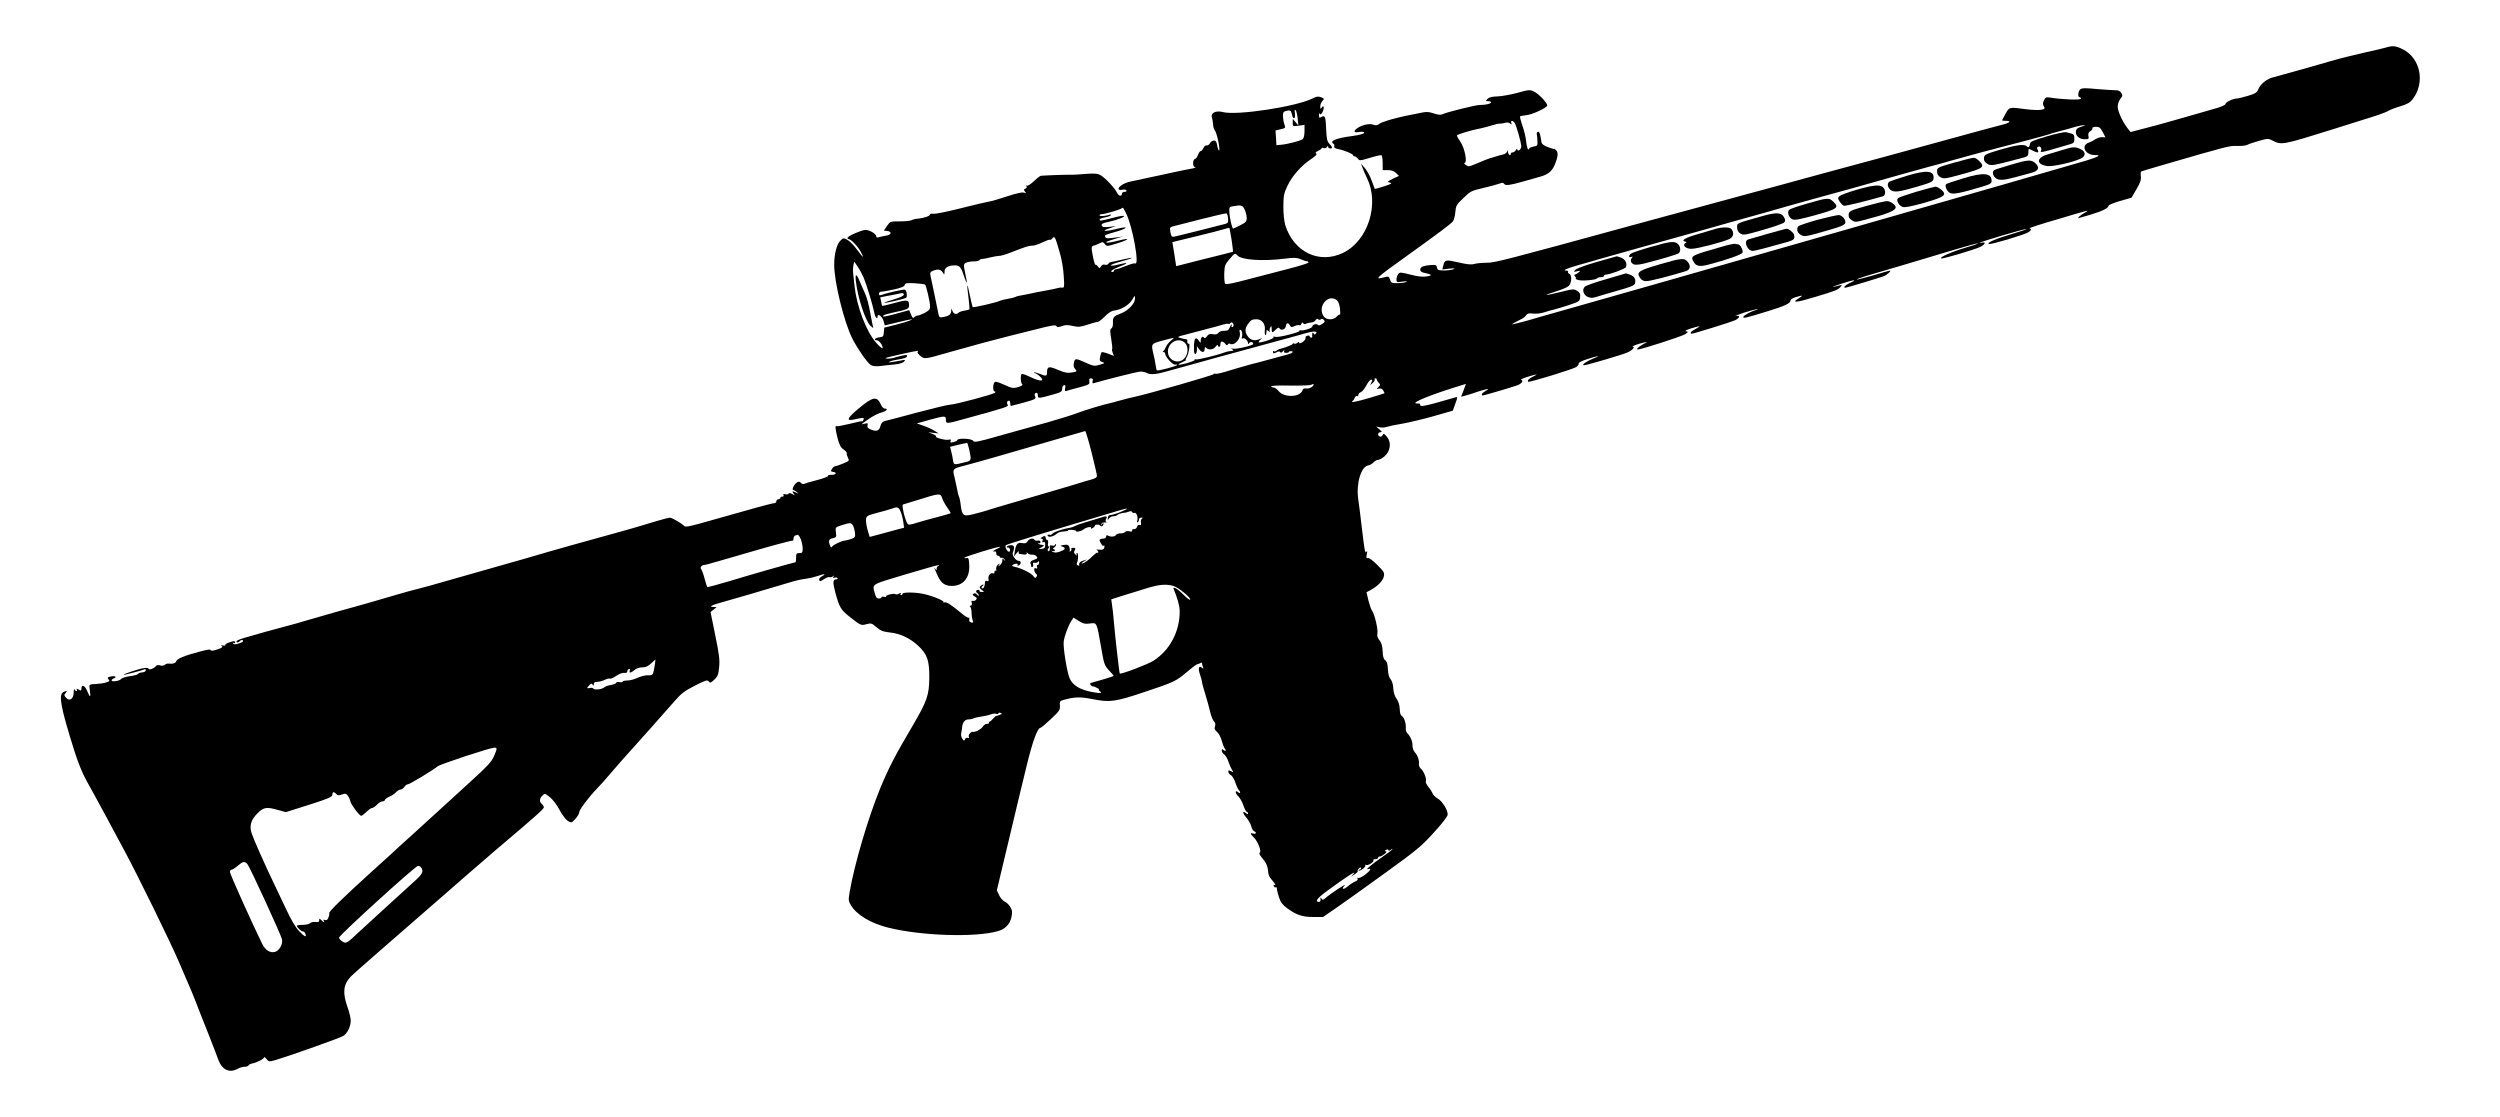 <?xml version="1.0" standalone="no"?>
<!DOCTYPE svg PUBLIC "-//W3C//DTD SVG 20010904//EN"
 "http://www.w3.org/TR/2001/REC-SVG-20010904/DTD/svg10.dtd">
<svg version="1.0" xmlns="http://www.w3.org/2000/svg"
 width="1903pt" height="850pt" viewBox="0 0 1903 850"
 preserveAspectRatio="xMidYMid meet">
<g transform="translate(0,850) scale(0.1,-0.1)"
fill="#000000" stroke="none">
<path d="M18165 8139 c-16 -5 -91 -23 -165 -39 -74 -16 -198 -47 -275 -70
-119 -35 -280 -80 -427 -120 -46 -13 -92 -50 -108 -90 -10 -25 -23 -33 -80
-50 -37 -11 -75 -20 -84 -20 -28 0 -86 -28 -86 -42 0 -8 -38 -24 -98 -40 -53
-15 -176 -50 -272 -78 -96 -28 -215 -60 -264 -72 l-88 -23 -23 29 c-38 48 -75
129 -75 165 0 18 9 44 20 58 18 23 19 29 6 47 -9 14 -23 20 -42 19 -16 0 -80
4 -141 9 -88 9 -116 8 -128 -2 -17 -14 -21 -60 -5 -60 6 0 10 -5 10 -11 0 -12
-141 -7 -232 8 -33 5 -39 3 -50 -22 -9 -20 -9 -31 0 -45 10 -17 8 -20 -23 -26
-19 -3 -71 -1 -116 5 -125 17 -124 17 -153 -35 -14 -26 -26 -48 -26 -50 0 -2
14 -4 31 -4 43 0 28 -15 -28 -29 -50 -12 -184 -49 -483 -131 -96 -27 -267 -73
-380 -104 -113 -30 -356 -96 -540 -146 -184 -51 -407 -111 -495 -135 -269 -73
-585 -159 -895 -243 -1004 -275 -1071 -292 -1133 -292 -34 0 -76 -4 -94 -9
-23 -7 -56 -4 -123 12 -96 22 -103 20 -114 -26 l-7 -28 53 6 c40 4 48 3 30 -5
-12 -5 -45 -9 -72 -9 -42 1 -49 5 -52 23 -3 19 -8 21 -53 18 -27 -2 -56 -9
-62 -14 -21 -17 -15 -37 15 -44 63 -13 69 -21 22 -28 -32 -5 -69 -1 -125 14
-75 19 -81 19 -92 3 -7 -9 -13 -27 -13 -40 0 -22 3 -23 43 -17 23 4 39 3 35
-1 -4 -4 -32 -9 -62 -10 -52 -1 -56 0 -65 26 -9 26 -11 27 -46 18 -78 -22 -61
-5 150 146 264 189 358 260 374 279 8 9 16 41 19 71 4 49 8 57 61 107 53 52
61 56 151 77 52 12 108 27 123 33 22 9 31 8 37 -2 9 -15 45 -10 150 20 41 12
99 28 127 36 57 16 87 41 108 90 24 58 28 93 11 110 -9 8 -16 13 -16 11 0 -3
-21 3 -47 13 -30 11 -47 24 -49 36 -9 64 -16 85 -27 81 -7 -3 -11 -10 -9 -18
2 -7 4 -30 5 -51 2 -36 1 -38 -30 -44 -18 -3 -33 -10 -33 -16 0 -5 -4 -7 -9
-4 -4 3 -11 31 -14 61 -3 31 -16 85 -29 120 -12 35 -20 66 -17 69 3 3 24 7 47
9 43 4 154 54 159 73 5 16 -63 90 -100 107 -31 15 -38 15 -127 -10 -52 -14
-121 -26 -152 -27 -40 -1 -63 -6 -75 -19 -16 -16 -16 -17 5 -17 12 0 22 -4 22
-9 0 -10 -39 -20 -85 -20 -32 0 -258 -56 -286 -71 -11 -6 -33 -4 -63 6 -44 15
-59 15 -126 0 -14 -3 -36 -7 -50 -10 -49 -8 -155 -35 -180 -44 -14 -5 -29 -11
-35 -12 -5 -1 -18 -8 -29 -15 -13 -10 -26 -11 -43 -4 -29 11 -86 -2 -120 -26
-34 -24 -28 -37 11 -30 19 4 36 2 40 -3 5 -9 -33 -20 -94 -28 -119 -15 -174
-38 -139 -59 6 -4 8 -13 5 -20 -3 -9 8 -15 31 -20 45 -8 113 -37 113 -47 0 -5
5 -8 11 -8 7 0 17 -8 24 -17 12 -16 18 -16 57 -5 104 31 119 34 126 28 3 -4 7
-30 7 -59 l0 -52 40 0 c28 0 47 -7 62 -22 l22 -22 -47 -22 c-43 -21 -45 -24
-22 -29 20 -5 13 -10 -44 -28 -38 -13 -70 -21 -71 -20 -1 2 -12 31 -24 64 -12
34 -36 77 -52 95 l-29 34 11 -30 c5 -16 21 -53 35 -81 96 -198 8 -475 -181
-568 -182 -89 -378 5 -442 212 -8 28 -14 85 -14 140 1 83 4 101 31 157 36 76
104 153 177 202 37 25 51 38 42 44 -9 5 -5 11 14 20 15 7 27 16 27 20 0 5 7 6
16 2 9 -3 20 0 25 8 6 10 9 10 9 2 0 -7 7 -13 15 -13 20 0 19 10 -6 36 -17 18
-21 38 -24 108 -4 100 -8 110 -36 96 -16 -9 -19 -7 -19 12 0 15 3 19 8 11 5
-8 12 -2 21 18 14 32 7 54 -9 29 -8 -12 -10 -10 -10 9 0 14 7 33 16 42 16 17
15 19 -10 29 -21 8 -35 6 -64 -9 -124 -63 -578 -132 -684 -104 -52 14 -94 -7
-83 -41 4 -12 8 -35 9 -52 0 -17 7 -38 13 -46 16 -18 43 -147 33 -153 -4 -3
-10 13 -14 35 -5 31 -11 40 -26 40 -11 0 -24 -9 -30 -21 -7 -11 -17 -18 -25
-16 -7 3 -17 -5 -24 -19 -6 -13 -15 -24 -21 -24 -6 0 -16 -14 -21 -30 -6 -16
-17 -30 -23 -30 -7 0 -13 -13 -14 -30 0 -16 4 -30 10 -30 23 0 -1 -12 -34 -16
-18 -3 -73 -14 -123 -25 -49 -11 -101 -22 -115 -25 -14 -3 -56 -12 -95 -20
-38 -9 -92 -20 -120 -26 -50 -10 -99 -43 -89 -59 3 -5 16 -6 29 -3 12 3 26 1
29 -5 4 -7 -1 -11 -13 -11 -12 0 -21 -7 -21 -15 0 -23 -25 -18 -37 8 -17 36
-93 116 -126 134 -25 13 -48 14 -117 9 -47 -4 -91 -7 -97 -6 -20 2 -214 -5
-240 -8 -7 -1 -31 -20 -54 -42 -23 -22 -46 -37 -52 -33 -6 3 -7 1 -3 -6 4 -6
0 -14 -9 -17 -13 -5 -13 -9 -3 -22 11 -13 10 -14 -9 -8 -13 4 -59 -6 -125 -28
-57 -19 -121 -38 -143 -41 -22 -4 -120 -27 -219 -52 -98 -25 -189 -43 -202
-40 -13 2 -24 0 -24 -5 0 -12 -44 -27 -89 -32 -21 -1 -44 -7 -52 -12 -8 -5
-48 -9 -89 -9 -74 0 -74 0 -98 -35 l-24 -35 26 -3 c37 -5 32 -29 -6 -35 -18
-3 -43 -8 -55 -12 -17 -5 -23 -3 -23 7 0 18 -51 48 -82 48 -30 -1 -131 -45
-136 -59 -2 -6 2 -11 8 -11 17 0 71 -56 92 -96 29 -55 21 -50 -27 14 -24 34
-58 68 -75 77 -29 15 -31 15 -54 -8 -27 -27 -46 -102 -46 -181 0 -133 74 -433
137 -561 39 -77 113 -184 139 -201 17 -12 37 -14 76 -10 29 4 79 9 110 12 34
3 62 12 70 22 12 14 9 15 -22 8 -19 -4 -51 -9 -70 -12 -30 -4 -31 -3 -13 5 13
6 45 13 72 17 29 4 52 12 55 21 5 11 -2 13 -32 7 -20 -4 -47 -11 -60 -15 -25
-10 -79 -12 -70 -4 5 5 228 55 244 55 3 0 3 -4 -1 -9 -3 -5 7 -19 22 -31 33
-25 28 -26 233 33 158 45 337 93 445 120 33 8 125 31 204 51 113 29 146 35
152 24 6 -10 15 -10 42 0 26 9 46 10 83 1 42 -10 58 -8 113 10 35 12 70 21 78
21 7 0 31 19 53 41 25 26 51 43 70 45 54 6 115 43 138 82 21 36 22 36 22 10 0
-38 -52 -93 -108 -114 -56 -21 -62 -29 -60 -72 1 -19 -4 -37 -12 -42 -11 -7
-11 -21 -1 -80 6 -40 10 -75 7 -77 -3 -3 -1 -16 4 -28 l9 -24 -44 17 c-24 9
-47 14 -50 11 -2 -3 -8 -19 -11 -36 -5 -26 -3 -32 17 -39 22 -7 20 -9 -19 -20
-38 -12 -47 -11 -95 10 -91 41 -94 41 -102 6 -5 -23 -2 -37 10 -50 16 -17 14
-18 -25 -25 -34 -6 -55 -2 -107 20 -70 30 -83 27 -83 -22 0 -27 -8 -28 -57 -8
-20 8 -38 13 -41 10 -3 -3 0 -5 6 -5 6 0 23 -11 38 -25 42 -39 7 -42 -68 -7
-34 17 -66 28 -70 26 -12 -8 -9 -72 4 -80 7 -4 -6 -12 -31 -20 -39 -11 -47
-10 -108 18 -52 23 -68 27 -74 16 -13 -20 -11 -68 3 -68 7 0 8 -3 2 -9 -13
-13 -306 -91 -340 -91 -16 0 -128 -27 -249 -59 -121 -33 -232 -62 -247 -65
-20 -5 -30 -15 -36 -39 -10 -37 -30 -44 -74 -26 -22 9 -28 17 -24 31 4 17 1
19 -22 13 -32 -8 -32 -8 34 38 29 20 70 41 93 47 40 10 56 30 26 30 -9 0 -21
12 -28 28 -31 70 -61 65 -175 -31 -89 -75 -94 -95 -21 -78 60 14 69 14 62 -4
-3 -9 -7 -14 -10 -12 -2 3 -45 -6 -95 -19 -51 -12 -95 -21 -100 -18 -12 8 -10
-20 8 -92 13 -49 23 -69 45 -85 16 -11 27 -24 25 -28 -3 -4 1 -19 8 -33 13
-25 12 -26 -38 -47 -28 -11 -56 -21 -61 -21 -6 0 -16 -9 -22 -19 -11 -17 -9
-20 10 -23 32 -4 21 -23 -13 -22 -16 1 -28 -3 -27 -8 1 -6 -36 -20 -83 -32
-47 -12 -91 -25 -97 -29 -6 -4 -18 -1 -26 7 -12 13 -17 13 -34 1 -20 -14 -38
-55 -24 -55 4 0 16 -7 27 -16 18 -15 18 -15 -3 -5 -31 15 -38 14 -22 -6 13
-15 12 -15 -11 -3 -15 8 -25 9 -28 2 -1 -5 -12 -7 -24 -4 -14 3 -19 1 -14 -6
4 -7 1 -12 -8 -12 -9 0 -16 -4 -16 -10 0 -5 -7 -10 -15 -10 -8 0 -15 -7 -15
-15 0 -8 -7 -15 -16 -15 -17 0 -166 -41 -492 -134 -146 -42 -184 -50 -193 -40
-15 18 -94 64 -110 64 -7 0 -49 -11 -93 -24 -135 -41 -258 -77 -316 -92 -105
-28 -526 -146 -625 -176 -55 -16 -154 -45 -220 -63 -250 -71 -403 -114 -485
-138 -47 -14 -123 -35 -170 -47 -47 -11 -121 -32 -165 -45 -132 -39 -298 -87
-330 -95 -49 -13 -201 -56 -335 -95 -69 -21 -156 -45 -195 -55 -78 -20 -220
-60 -308 -86 -31 -9 -57 -21 -57 -25 0 -13 14 -11 28 3 6 6 15 9 19 5 9 -10 1
-16 -36 -27 -20 -6 -33 -5 -37 2 -4 7 -2 8 4 4 7 -4 12 -2 12 3 0 14 -9 14
-48 0 -18 -6 -30 -15 -27 -19 3 -4 -5 -6 -17 -3 -17 3 -19 2 -9 -5 10 -7 1
-13 -33 -25 -25 -9 -48 -12 -51 -7 -6 9 -16 8 -85 -10 -108 -28 -173 -54 -178
-72 -4 -16 -26 -23 -60 -19 -8 1 -20 -3 -27 -9 -8 -7 -24 -9 -36 -5 -12 4 -24
3 -28 -1 -14 -20 -55 -37 -59 -25 -3 8 -16 9 -40 5 -40 -6 -154 -45 -150 -50
4 -3 148 35 160 42 4 3 8 -1 8 -8 0 -8 -12 -15 -27 -16 -15 -1 -30 -6 -33 -12
-3 -5 -22 -11 -42 -14 -45 -5 -81 -16 -88 -26 -9 -13 -70 -22 -70 -10 0 6 7
13 15 16 26 10 16 21 -15 16 -32 -5 -37 -11 -19 -29 11 -11 -37 -26 -96 -29
-60 -3 -58 -1 -51 -49 9 -56 1 -58 -20 -5 -17 42 -44 54 -44 20 0 -18 -3 -19
-21 -9 -15 8 -19 8 -15 0 4 -6 3 -11 -3 -11 -5 0 -12 6 -14 13 -3 6 -6 -5 -6
-25 -1 -46 -30 -68 -55 -42 -19 19 -20 26 -4 42 14 14 0 16 -21 3 -36 -23 -19
-115 85 -446 28 -90 62 -172 94 -230 28 -49 93 -169 145 -265 51 -96 117 -218
145 -270 101 -188 346 -688 409 -835 35 -82 74 -172 86 -200 12 -27 32 -77 45
-110 12 -33 26 -69 31 -80 19 -46 128 -323 140 -359 28 -79 86 -107 149 -71
14 8 37 14 52 15 14 0 28 5 30 10 2 6 14 12 28 15 37 7 90 35 90 47 0 5 8 0
19 -13 18 -22 19 -22 72 -7 115 35 490 168 513 183 31 20 56 73 56 117 0 18
-11 65 -25 103 -38 108 -32 170 23 229 15 16 106 96 202 180 96 83 301 261
455 396 154 135 359 313 455 395 313 265 360 308 360 320 0 7 -7 18 -15 25
-21 17 -19 43 5 65 18 17 20 16 57 -14 21 -17 54 -60 73 -97 20 -38 47 -73 63
-83 28 -16 29 -15 58 17 16 18 29 41 29 52 0 17 73 114 134 177 32 33 57 61
127 143 35 41 85 98 110 125 71 78 287 321 354 398 51 59 76 78 155 118 82 42
95 46 105 32 10 -13 15 -12 42 13 26 25 32 39 37 94 6 54 1 97 -29 243 l-36
178 23 19 23 19 -24 1 c-39 0 -13 15 59 34 63 17 350 101 515 151 44 14 101
27 125 29 25 3 65 12 89 20 55 20 75 20 39 0 -17 -9 -25 -20 -22 -29 5 -12 11
-11 35 6 17 11 36 19 43 16 8 -3 19 0 26 6 10 9 11 9 5 -2 -6 -11 -4 -13 8 -8
9 3 19 2 22 -3 4 -6 -1 -10 -10 -10 -26 0 -27 -23 -5 -105 28 -105 42 -128
103 -176 88 -70 91 -72 133 -60 34 9 40 8 76 -23 31 -27 50 -34 100 -40 80 -8
155 -43 217 -101 70 -65 86 -113 85 -245 -2 -134 -16 -175 -132 -373 -128
-216 -183 -324 -241 -466 -93 -226 -196 -577 -233 -788 -11 -66 -10 -72 11
-106 44 -72 150 -135 282 -168 248 -62 655 -76 831 -28 58 15 95 52 107 107 8
39 7 52 -8 77 -9 17 -29 36 -43 42 -14 7 -34 29 -43 50 l-17 36 92 386 c50
212 112 469 137 570 42 174 81 281 103 281 5 0 41 30 80 67 65 61 71 70 68
102 -2 31 0 36 27 43 83 24 128 25 224 6 129 -26 172 -20 397 56 222 74 235
80 320 152 36 31 71 57 77 58 7 1 18 5 25 9 6 5 12 4 12 -2 0 -5 3 -18 7 -28
6 -15 4 -16 -9 -5 -23 19 -30 -7 -13 -54 8 -22 14 -46 15 -55 0 -9 11 -50 24
-90 13 -41 29 -101 37 -134 7 -32 21 -67 29 -75 12 -12 14 -23 9 -39 -7 -16
-3 -26 15 -42 13 -11 30 -42 36 -67 7 -26 17 -51 21 -57 15 -16 10 -28 -6 -15
-12 10 -15 10 -15 -3 0 -9 8 -22 18 -29 11 -7 25 -31 32 -53 7 -22 19 -50 27
-63 14 -22 13 -23 -6 -12 -17 9 -21 8 -21 -4 0 -9 9 -20 19 -26 11 -5 27 -32
36 -60 9 -27 21 -52 26 -55 5 -4 9 -11 9 -17 0 -7 -5 -6 -14 1 -25 21 -26 -5
-1 -29 13 -13 32 -45 40 -71 9 -27 21 -49 26 -49 5 0 9 -5 9 -11 0 -8 -5 -7
-15 1 -30 24 -27 0 3 -34 16 -19 33 -49 37 -66 4 -17 13 -34 21 -37 22 -8 16
-25 -6 -18 -26 8 -25 -1 3 -28 31 -29 62 -108 47 -117 -8 -5 -2 -18 18 -41 31
-36 43 -64 46 -110 1 -16 11 -39 23 -51 26 -30 40 -53 25 -44 -8 5 -10 2 -6
-8 3 -9 10 -13 15 -10 5 3 9 -2 9 -11 0 -9 7 -38 16 -66 13 -38 27 -57 63 -83
70 -51 114 -66 198 -66 l74 0 102 70 c56 39 222 157 368 263 241 174 277 203
373 309 65 71 106 124 106 138 0 36 -40 100 -75 121 -19 11 -37 29 -40 40 -4
10 -18 33 -32 49 -14 17 -23 37 -19 45 7 18 -17 77 -39 95 -9 7 -15 23 -14 34
4 29 -10 67 -32 91 -10 11 -17 34 -17 50 1 32 -15 69 -39 94 -8 7 -13 23 -12
35 4 34 -11 85 -29 95 -11 6 -16 24 -17 55 -1 31 -10 57 -24 77 -14 18 -23 47
-25 79 -1 30 -10 57 -20 69 -12 13 -19 39 -21 76 -2 40 -7 59 -20 69 -13 10
-19 28 -20 69 -2 40 -8 63 -24 83 -15 19 -20 36 -16 52 7 27 -22 150 -40 172
-7 8 -19 44 -28 78 l-15 64 30 16 c55 30 95 71 102 104 6 29 1 37 -51 89 -34
34 -63 55 -71 51 -11 -4 -13 2 -8 29 5 23 4 29 -2 20 -11 -16 -14 0 -37 194
-8 72 -20 164 -26 206 -17 121 22 249 78 257 11 2 29 12 39 23 9 10 25 19 35
19 10 0 33 13 50 28 44 40 52 106 16 148 -22 25 -26 27 -32 12 -4 -9 -13 -14
-21 -11 -20 7 -17 33 4 33 14 1 13 4 -8 22 l-25 21 29 -6 c17 -3 41 -1 54 4
14 5 65 16 116 24 50 9 157 34 238 57 l147 42 19 53 c18 48 18 53 3 49 -241
-70 -271 -76 -271 -56 0 6 -3 9 -7 9 -5 -1 -14 -1 -22 0 -46 4 126 73 356 142
l22 7 -18 -49 -19 -49 26 7 c15 3 58 17 96 30 79 26 104 29 64 7 -26 -14 -38
-34 -20 -34 10 0 230 65 264 78 32 13 47 34 28 40 -7 3 13 13 46 23 69 22 92
24 48 5 -31 -14 -50 -33 -42 -42 7 -7 340 95 366 112 13 9 21 21 19 27 -2 7
25 21 67 34 86 28 109 29 42 3 -52 -21 -92 -50 -67 -50 18 0 285 78 326 96 38
15 65 44 44 45 -16 1 43 23 86 32 29 7 28 6 -7 -13 -37 -20 -57 -40 -40 -40
26 0 335 100 359 116 25 17 26 19 8 22 -13 3 1 11 40 23 32 10 60 17 62 16 1
-2 -13 -11 -32 -22 -32 -16 -46 -35 -27 -35 15 0 304 90 329 102 38 19 43 40
6 33 -15 -3 13 8 62 25 50 16 95 28 100 26 6 -3 4 -5 -4 -5 -24 -2 -101 -42
-101 -53 0 -13 13 -10 179 41 139 42 181 62 181 85 0 7 17 18 39 24 56 17 61
15 21 -10 -57 -35 -17 -32 125 11 162 49 177 55 195 77 14 16 13 17 -10 11
-71 -19 -65 -14 15 13 98 32 132 35 66 6 -36 -17 -55 -36 -33 -36 10 0 261 76
292 88 24 9 60 42 46 42 -4 0 -61 -16 -127 -36 -67 -19 -123 -34 -125 -31 -2
2 31 14 73 27 108 31 474 140 676 201 93 28 171 49 173 46 2 -2 -40 -17 -93
-32 -103 -30 -206 -75 -186 -82 13 -5 254 67 298 88 36 18 45 40 13 32 -13 -3
-21 -4 -18 -1 8 9 351 110 356 105 3 -2 -46 -19 -108 -37 -122 -35 -204 -71
-177 -77 19 -5 268 70 299 89 22 14 26 24 9 30 -6 2 85 32 203 66 258 77 262
78 216 52 -32 -17 -57 -40 -45 -40 2 0 40 11 84 24 94 28 143 52 143 69 0 7
39 23 87 37 l88 25 38 65 c29 50 37 72 33 97 -2 18 -1 35 3 38 5 2 80 25 167
50 503 146 504 146 562 144 31 -1 66 2 77 8 11 6 52 20 91 31 68 19 71 19 105
1 65 -34 74 -33 454 86 94 30 222 70 286 90 63 19 124 42 135 49 11 8 52 24
92 36 57 17 78 29 98 56 96 126 59 311 -76 379 -52 26 -77 29 -125 14z m-8287
-541 l5 -53 -21 25 -21 25 -1 -29 c0 -28 1 -29 45 -23 l45 7 0 -49 c0 -28 -6
-53 -13 -60 -16 -13 -118 -39 -166 -43 l-35 -3 -3 56 -4 56 39 9 c37 8 39 11
30 34 -6 14 -11 42 -12 62 -1 29 3 38 19 42 36 10 42 7 49 -24 8 -44 29 -38
23 6 -4 25 -2 33 5 26 6 -6 13 -35 16 -64z m1650 -31 c13 -15 52 -153 52 -183
0 -22 -30 -43 -30 -21 0 7 -5 4 -11 -5 -5 -10 -17 -18 -24 -18 -8 0 -15 -4
-15 -10 0 -21 -20 -9 -21 13 -1 16 -2 18 -6 5 -2 -10 -17 -21 -31 -24 -15 -3
-43 -11 -62 -17 -19 -6 -37 -12 -40 -12 -11 -3 -48 -18 -103 -41 -53 -23 -59
-24 -79 -10 -12 9 -17 16 -10 16 23 0 2 110 -29 157 -16 23 -29 46 -29 51 0 9
107 41 190 57 19 4 56 14 81 22 25 8 50 13 55 12 5 -1 21 1 37 5 18 6 33 4 42
-4 13 -11 14 -10 9 4 -7 19 9 21 24 3z m4317 -31 c-30 -8 -41 -18 -43 -35 -5
-33 25 -61 66 -61 31 0 34 2 29 25 -3 18 1 29 14 36 10 5 18 15 16 22 -1 7 10
12 28 12 25 0 33 -7 51 -40 l21 -41 -26 2 c-14 1 -37 -7 -51 -16 -14 -10 -35
-21 -48 -25 -65 -20 -32 -95 42 -95 54 0 35 -12 -69 -44 -173 -53 -3623 -1040
-4165 -1192 -30 -8 -75 -21 -100 -29 -25 -7 -58 -15 -75 -19 l-30 -6 35 20
c19 10 42 22 50 26 8 4 21 15 27 25 10 13 22 16 52 12 22 -3 59 1 87 10 27 9
60 18 74 21 14 3 63 18 110 33 81 27 85 29 88 60 3 25 -2 35 -23 49 -24 16
-30 15 -127 -9 -57 -14 -104 -24 -106 -22 -2 2 31 14 73 27 42 13 85 31 96 41
23 22 26 85 4 93 -8 4 -12 10 -9 15 3 5 -3 9 -12 9 -36 0 3 18 101 45 55 15
127 36 160 46 33 10 166 47 295 83 129 36 357 99 505 141 149 42 349 99 445
125 96 27 191 54 210 60 19 6 100 28 180 50 135 36 375 103 670 187 69 19 157
43 195 54 39 10 126 34 195 54 143 40 269 74 525 140 99 26 183 49 187 51 3 2
39 13 80 24 40 10 96 25 123 34 28 8 59 14 70 14 11 0 2 -5 -20 -12z m-6371
-631 c9 -18 16 -47 16 -64 0 -27 -6 -34 -50 -56 -27 -14 -51 -25 -53 -25 -8 0
-26 76 -29 120 -2 43 -1 45 27 50 65 11 73 9 89 -25z m-903 -27 c50 -98 106
-406 69 -383 -5 3 -37 -6 -71 -20 -34 -14 -68 -25 -76 -25 -7 0 -13 -4 -13
-10 0 -5 -4 -10 -10 -10 -28 0 -3 20 50 40 74 28 72 36 -4 17 -31 -9 -58 -12
-61 -7 -2 4 34 18 80 30 104 28 106 38 4 13 -41 -9 -78 -18 -84 -18 -5 0 -14
-6 -18 -13 -5 -7 -17 -10 -27 -7 -12 4 -22 -1 -29 -12 -10 -17 -12 -17 -24 -1
-8 10 -16 15 -19 13 -6 -6 -28 96 -28 127 0 10 6 18 13 18 6 0 25 7 42 16 28
14 31 14 45 -4 15 -18 17 -18 89 4 100 31 112 47 16 23 -42 -11 -82 -18 -89
-16 -12 5 -6 8 69 31 l50 15 -45 -6 c-69 -10 -83 -9 -87 4 -5 14 -4 15 78 38
94 26 107 47 15 24 -90 -23 -135 -21 -61 3 l50 17 -51 -6 c-40 -4 -52 -2 -57
10 -5 12 6 19 51 28 68 15 132 40 116 46 -7 2 -47 -5 -90 -17 -88 -23 -94 -23
-94 -11 0 5 18 12 40 16 22 4 42 11 45 16 4 5 0 7 -7 5 -36 -12 -78 -14 -78
-6 0 6 7 10 17 10 20 0 122 29 143 40 8 5 16 9 17 9 2 1 12 -18 24 -41z m777
-40 c3 -30 -1 -36 -20 -42 -52 -14 -374 -95 -393 -98 -15 -2 -20 4 -26 35 -5
34 -4 38 20 44 14 3 109 28 211 54 102 26 190 46 195 45 6 -1 11 -18 13 -38z
m27 -164 c7 -49 12 -89 11 -90 0 -1 -98 -26 -217 -55 l-216 -55 -14 92 -15 91
176 43 c96 23 193 48 215 55 22 7 41 11 43 10 2 -2 9 -43 17 -91z m-1310 -90
c16 -52 29 -127 32 -182 6 -88 5 -94 -13 -91 -10 1 -26 -1 -34 -4 -8 -3 -42
-10 -75 -16 -33 -6 -71 -13 -85 -16 -26 -6 -114 -24 -140 -28 -9 -2 -20 -6
-25 -9 -6 -3 -30 -9 -55 -13 -24 -4 -51 -11 -60 -15 -22 -12 -200 -53 -206
-48 -2 3 -11 42 -21 87 -9 45 -17 80 -19 78 -2 -2 1 -43 8 -91 6 -47 9 -88 7
-91 -3 -2 -20 -7 -39 -10 -19 -3 -39 -10 -44 -16 -17 -16 -36 -10 -46 14 -9
22 -9 22 -9 1 -1 -27 -17 -39 -58 -47 -28 -6 -33 -3 -38 16 -3 12 -16 78 -30
147 -14 69 -29 137 -32 152 -5 23 -1 29 22 38 36 14 57 9 72 -15 12 -19 12
-18 13 8 0 30 28 47 79 47 36 0 48 -15 71 -87 22 -69 25 -53 6 33 -12 57 -12
62 5 73 10 6 37 11 58 11 22 0 42 4 46 9 3 6 13 10 23 10 9 0 37 5 62 12 25 6
54 11 64 11 11 -1 49 10 85 24 129 50 142 54 170 54 15 0 49 11 76 25 27 13
52 22 56 20 4 -3 13 2 20 11 17 20 21 12 54 -102z m1354 -28 c29 -35 193 -46
360 -25 68 9 92 8 116 -2 33 -13 40 -16 55 -18 6 0 10 -5 10 -10 0 -4 -66 -25
-147 -46 -82 -21 -222 -57 -312 -81 -106 -29 -168 -41 -174 -35 -6 6 -9 40 -8
77 2 60 5 71 39 110 40 48 44 50 61 30z m-2846 -166 c21 -49 72 -216 83 -274
6 -33 24 -51 24 -25 0 26 35 1 45 -32 l10 -36 95 23 c52 13 100 23 105 23 25
1 -28 -18 -112 -40 l-92 -23 -3 -36 c-3 -31 -6 -35 -35 -38 -32 -3 -47 -22
-18 -22 17 0 49 -44 43 -60 -2 -6 -25 14 -51 44 -74 86 -145 272 -162 426 -3
30 -8 72 -10 93 -3 20 -2 51 1 67 l6 29 26 -37 c13 -20 34 -57 45 -82z m468
-55 c9 -6 39 -134 39 -169 0 -20 -10 -31 -42 -48 -24 -12 -47 -21 -52 -20 -4
2 -14 -3 -22 -9 -16 -13 -16 -14 -32 23 l-11 27 -88 -24 c-94 -26 -123 -31
-107 -16 5 5 34 14 64 20 115 24 130 30 130 54 0 46 -10 48 -109 21 -51 -14
-94 -24 -96 -22 -1 2 -5 17 -8 34 l-6 31 62 12 c34 6 74 14 90 18 20 4 27 1
27 -9 0 -10 -26 -22 -76 -37 -42 -12 -75 -24 -72 -26 4 -4 150 29 165 38 11 7
6 54 -8 62 -7 5 -143 -26 -183 -41 -11 -4 -16 -1 -16 10 0 9 8 16 20 16 11 0
54 8 96 17 54 12 78 22 81 34 4 14 15 16 75 13 39 -3 74 -7 79 -9z m3134 -119
c11 -8 21 -32 25 -64 3 -28 3 -49 -1 -47 -3 3 -14 -4 -24 -15 -25 -28 -79 -27
-99 2 -50 72 31 174 99 124z m-121 -147 c7 6 16 4 24 -5 10 -11 7 -16 -14 -30
-17 -11 -28 -14 -32 -7 -8 12 -44 2 -42 -11 2 -13 -72 -37 -90 -30 -8 3 -11 2
-7 -3 11 -10 -162 -55 -186 -47 -11 4 -17 2 -13 -4 6 -10 -104 -46 -113 -37
-2 3 4 12 15 21 18 15 18 15 -3 5 -37 -18 -70 -13 -92 15 -25 32 -27 61 -4 94
23 33 33 40 66 40 42 0 70 -34 65 -81 -2 -21 0 -39 4 -39 5 0 8 10 8 21 0 19
2 20 17 8 11 -9 14 -10 9 -2 -4 7 -2 21 3 30 9 16 10 14 11 -9 0 -34 4 -34 31
-7 16 16 23 18 29 9 12 -19 45 -7 48 18 4 26 17 29 31 5 8 -15 13 -15 36 -5
14 7 31 10 36 6 5 -3 12 2 15 11 5 12 9 13 14 5 5 -8 13 -9 21 -4 7 4 24 8 38
9 13 0 29 8 35 18 7 10 14 13 20 7 6 -6 14 -6 20 -1z m-664 -45 c0 -8 -5 -14
-11 -14 -5 0 -7 5 -4 10 3 6 4 10 0 10 -3 0 -10 -11 -15 -24 -7 -19 -16 -24
-41 -24 -19 1 -37 -6 -44 -15 -9 -12 -21 -15 -42 -11 -24 5 -34 1 -46 -16 -9
-13 -17 -17 -22 -11 -10 17 -25 3 -25 -22 0 -21 0 -21 -16 2 -26 36 -38 9 -35
-77 1 -39 21 -34 22 6 l0 27 16 -22 c20 -29 43 -29 43 -1 0 17 3 19 12 10 19
-19 55 -14 72 10 9 12 16 17 16 10 0 -6 5 -12 10 -12 6 0 10 9 10 20 0 25 18
26 37 3 10 -13 16 -15 19 -5 3 6 10 9 15 6 35 -21 88 39 76 86 -3 11 -2 20 3
20 13 0 21 -31 14 -53 -4 -13 -2 -17 5 -13 13 8 41 -16 41 -36 0 -10 2 -10 9
1 8 13 31 8 31 -7 0 -12 -135 -43 -156 -36 -16 5 -16 4 -4 -5 13 -9 12 -11 -5
-12 -26 -3 -37 -5 -55 -12 -51 -20 -205 -57 -217 -53 -8 3 -12 2 -9 -3 6 -9
-115 -44 -123 -36 -2 3 11 11 30 19 19 9 31 15 26 16 -4 0 -1 10 7 23 16 25
28 110 15 101 -8 -4 -13 8 -11 27 1 3 -4 6 -11 7 -7 0 -25 4 -41 9 -27 8 -26
10 35 25 35 9 100 26 144 38 44 12 87 23 95 25 8 2 30 9 49 14 19 6 37 8 42 6
4 -3 10 -1 14 5 8 13 25 3 25 -16z m628 -62 c-9 -11 -13 -11 -19 0 -7 10 -9
10 -10 -2 -1 -8 -1 -18 0 -22 0 -5 -3 -8 -9 -8 -5 0 -10 4 -10 9 0 5 -8 8 -17
6 -10 -1 -17 -9 -15 -17 1 -9 -9 -23 -23 -32 -16 -10 -25 -12 -25 -5 0 8 -4 8
-15 -1 -8 -6 -19 -9 -25 -5 -5 3 -10 3 -10 -2 0 -7 -49 -27 -94 -38 -10 -2
-24 -9 -30 -15 -7 -5 -16 -7 -19 -3 -4 3 -7 1 -7 -5 0 -15 6 -15 30 -2 13 7
21 7 25 -1 5 -6 12 -4 21 8 10 12 12 13 9 3 -4 -11 1 -16 15 -16 11 0 20 3 20
6 0 4 7 7 15 7 28 0 15 -15 -22 -25 -21 -5 -74 -20 -118 -32 -44 -12 -96 -26
-115 -31 -19 -4 -60 -15 -90 -24 -30 -9 -62 -18 -70 -20 -8 -2 -45 -13 -83
-25 -37 -11 -71 -18 -76 -15 -5 3 -11 1 -13 -3 -3 -9 -504 -152 -598 -172 -30
-6 -77 -18 -105 -26 -27 -8 -59 -16 -70 -19 -59 -12 -218 -60 -270 -81 -33
-13 -134 -44 -225 -70 -91 -25 -252 -70 -359 -100 -170 -49 -196 -53 -203 -40
-10 18 -114 23 -120 7 -1 -5 -15 -13 -31 -16 -22 -6 -26 -4 -21 8 4 12 1 14
-14 10 -23 -6 -107 15 -97 25 3 4 -9 12 -27 19 l-33 13 40 -5 40 -4 -32 20
c-17 11 -54 28 -83 38 l-51 18 95 27 c119 32 126 33 126 1 0 -32 6 -32 137 5
326 89 343 95 333 110 -9 15 -4 30 11 30 5 0 9 -9 9 -20 0 -11 2 -20 5 -20 3
0 48 12 100 26 83 23 93 29 85 44 -9 17 -4 30 12 30 4 0 8 -9 8 -21 0 -23 6
-23 123 10 53 15 62 21 62 41 0 13 6 25 14 28 10 3 13 -2 9 -22 -4 -20 -2 -26
9 -22 7 3 51 15 97 27 77 21 82 24 78 46 -3 17 0 23 13 23 13 0 16 -6 12 -20
-4 -16 -1 -20 11 -16 100 29 324 85 347 87 17 2 41 -3 54 -10 26 -15 75 -11
156 13 96 27 697 193 900 247 61 16 130 36 155 43 58 17 92 16 78 -2z m-1107
-57 c-16 -14 -33 -36 -37 -48 -4 -12 -12 -25 -18 -29 -8 -6 -7 -8 2 -8 6 0 12
-7 12 -15 0 -22 61 -87 76 -81 8 3 14 2 14 -2 0 -9 -148 -48 -154 -41 -3 2 -7
22 -10 44 -3 22 -10 58 -16 80 -19 78 -18 79 68 102 100 27 99 27 63 -2z m109
-15 c26 -26 26 -80 -1 -114 -43 -54 -129 -23 -129 48 0 70 83 113 130 66z
m1460 -279 c0 -5 7 -16 15 -25 13 -13 13 -17 -2 -32 -17 -17 -17 -17 3 -12 14
4 25 -1 33 -14 7 -11 11 -21 9 -22 -2 -1 -51 -17 -110 -34 -101 -30 -156 -41
-132 -24 6 4 13 15 17 25 4 10 11 15 17 12 5 -3 10 1 10 9 0 8 8 17 19 21 10
3 28 26 41 50 13 25 29 45 37 45 11 0 11 -4 2 -22 -12 -23 -12 -23 9 -4 12 10
19 23 16 27 -3 5 0 9 5 9 6 0 11 -4 11 -9z m-495 -57 c-11 -9 -30 -13 -42 -11
-15 3 -24 -2 -28 -13 -17 -54 -137 -59 -180 -9 -13 16 -30 29 -39 29 -8 0 -17
4 -20 9 -4 5 57 8 143 6 82 -1 155 1 162 6 22 13 26 -1 4 -17z m-1676 -497
c22 -89 41 -170 41 -179 0 -12 -14 -21 -42 -28 -24 -6 -77 -22 -118 -35 -41
-13 -178 -53 -305 -90 -126 -37 -257 -75 -290 -85 -171 -54 -237 -70 -255 -60
-13 7 -21 27 -26 67 -3 32 -10 65 -14 73 -5 9 -11 34 -14 55 -4 22 -13 63 -20
92 -17 63 -14 66 69 87 62 15 414 116 735 210 102 29 188 54 191 55 3 0 25
-72 48 -162z m-930 16 c16 -79 16 -79 -31 -91 -91 -23 -87 -23 -94 17 -3 20
-9 50 -14 68 l-8 32 61 15 c34 8 65 15 68 15 3 1 11 -25 18 -56z m-206 -368
c5 -16 23 -48 38 -69 16 -22 27 -41 25 -43 -2 -2 -45 -14 -97 -28 -52 -13
-123 -33 -159 -44 -49 -16 -66 -18 -72 -8 -20 30 -47 147 -34 147 2 0 48 14
102 31 181 57 183 57 197 14z m-317 -100 c8 -20 17 -55 20 -79 l6 -43 -43 -11
c-24 -7 -83 -23 -132 -36 l-87 -23 -16 53 c-8 30 -14 66 -12 81 3 25 9 29 83
49 44 11 94 25 110 31 47 18 55 15 71 -22z m1679 0 c-33 -14 -69 -25 -80 -25
-14 0 -21 -7 -22 -22 -2 -20 -1 -21 8 -5 6 9 20 17 32 17 13 0 28 5 34 11 6 6
24 12 40 14 15 1 37 6 47 11 13 5 21 3 24 -4 2 -6 10 -8 17 -6 16 7 31 -37 21
-61 -3 -9 -2 -13 4 -10 6 3 10 13 10 21 0 8 8 14 18 14 12 0 13 -3 5 -8 -7 -4
-11 -18 -8 -31 3 -17 0 -21 -10 -17 -8 3 -17 -3 -20 -15 -4 -11 -14 -18 -23
-17 -9 2 -16 -3 -14 -10 1 -8 -5 -11 -22 -6 -13 3 -27 1 -30 -5 -4 -6 -21 -11
-37 -11 -16 0 -32 -6 -35 -13 -5 -13 -42 -16 -62 -3 -7 4 -12 1 -12 -8 0 -10
-9 -16 -25 -16 -14 0 -25 -6 -25 -12 1 -14 30 -57 30 -43 0 4 2 6 5 3 3 -3 3
-12 0 -21 -5 -10 -16 -14 -38 -11 -18 2 -26 1 -19 -2 13 -6 17 -26 4 -21 -4 1
-19 -10 -33 -24 -29 -31 -70 -59 -84 -59 -5 1 1 7 15 16 l25 15 -25 -7 c-27
-7 -42 -23 -34 -36 3 -4 -2 -5 -10 -2 -9 3 -13 11 -9 17 11 18 13 77 2 77 -6
0 -7 -6 -3 -12 6 -9 3 -9 -9 1 -13 10 -14 18 -6 32 8 16 6 19 -11 19 -12 0
-19 -4 -15 -9 3 -5 0 -13 -6 -17 -7 -4 -10 -3 -7 2 3 5 2 18 -2 30 -7 17 -14
20 -41 16 -31 -5 -32 -6 -11 -13 29 -11 21 -24 -23 -39 -26 -8 -39 -8 -52 0
-17 11 -17 11 0 6 9 -3 17 -1 17 4 0 6 -5 10 -12 10 -6 0 -3 6 8 14 10 8 16
18 11 22 -4 4 -7 3 -7 -3 0 -6 -9 -9 -20 -6 -12 3 -20 2 -19 -3 4 -24 -2 -44
-11 -39 -8 5 -7 11 1 21 6 8 7 14 2 14 -6 0 -8 11 -5 25 2 15 0 25 -7 25 -6 0
-11 7 -11 15 0 17 -9 19 -30 5 -12 -7 -12 -10 -1 -10 8 0 11 -6 7 -16 -4 -11
-2 -15 8 -11 10 4 13 -2 12 -22 0 -21 -6 -27 -26 -29 l-25 -1 25 14 c14 8 19
15 13 16 -7 1 -17 2 -22 3 -5 0 -13 5 -18 10 -5 5 -3 6 5 2 7 -4 12 -1 12 8 0
9 -7 13 -20 11 -11 -2 -22 0 -25 6 -10 16 -40 10 -53 -11 -9 -15 -19 -18 -40
-14 -35 7 -48 -7 -57 -61 l-6 -40 20 25 c12 14 19 18 16 9 -3 -9 0 -16 7 -16
7 0 18 -2 23 -3 22 -5 36 1 30 13 -4 6 -1 5 7 -3 7 -8 22 -14 34 -12 11 2 27
-4 34 -13 11 -13 8 -17 -19 -26 -22 -8 -30 -16 -27 -26 3 -8 6 -19 6 -24 0 -6
4 -8 10 -4 5 3 7 12 4 20 -4 9 1 13 13 11 10 -2 21 2 25 8 5 7 8 4 8 -6 0 -10
-5 -18 -11 -18 -6 0 -8 -7 -5 -16 4 -12 2 -15 -9 -10 -11 4 -14 0 -12 -15 2
-11 9 -24 15 -28 7 -4 8 -12 2 -21 -8 -13 -12 -12 -24 5 -15 22 -91 59 -140
70 -23 5 -27 8 -15 16 19 12 42 11 34 -1 -3 -6 1 -7 9 -4 19 7 21 34 3 34 -25
0 -55 43 -47 65 16 38 11 55 -14 55 -14 0 -28 -5 -31 -10 -4 -6 -1 -9 6 -8 7
2 15 -5 17 -14 2 -10 -1 -18 -7 -18 -15 0 -35 41 -24 50 6 7 346 111 858 263
77 23 86 19 20 -8z m-2045 -100 c6 -8 14 -32 17 -54 5 -37 3 -41 -23 -52 -16
-6 -38 -12 -49 -13 -30 -3 -91 -32 -101 -47 -5 -9 -9 -8 -15 7 -15 37 -10 51
20 57 27 6 29 9 24 45 -5 38 -5 38 43 54 65 20 70 20 84 3z m-394 -110 c7 -19
14 -50 14 -70 0 -31 -3 -35 -25 -35 -22 0 -25 -4 -25 -35 0 -19 -2 -35 -5 -35
-10 0 -340 -94 -497 -142 -93 -28 -171 -49 -174 -46 -3 3 -12 32 -21 65 -8 32
-20 64 -26 71 -11 14 5 32 29 32 6 0 157 43 334 95 178 52 327 92 331 89 5 -3
9 4 9 15 0 17 11 28 33 30 4 1 15 -15 23 -34z m1497 -71 c-33 -14 -44 -26 -20
-21 6 1 11 -6 11 -15 -1 -10 4 -18 12 -18 8 0 14 -4 14 -9 0 -5 7 -8 16 -7 9
0 19 -6 21 -14 4 -13 3 -13 -6 0 -9 13 -11 11 -11 -6 0 -12 -8 -28 -17 -35
-15 -12 -16 -12 -8 1 8 13 7 13 -9 1 -10 -8 -15 -23 -13 -33 3 -10 1 -16 -4
-12 -5 3 -9 -2 -9 -11 0 -9 -5 -13 -10 -10 -17 11 -40 -16 -36 -41 3 -17 1
-21 -10 -17 -8 3 -14 1 -15 -3 -3 -42 -14 -62 -26 -50 -4 4 -1 11 7 16 8 6 10
10 5 10 -6 0 -16 -5 -22 -11 -9 -9 -7 -16 9 -28 l20 -17 -20 0 c-11 0 -18 4
-16 8 3 4 -2 8 -10 8 -18 0 -21 -16 -6 -25 6 -3 10 -11 10 -18 0 -6 -6 -3 -12
6 -9 11 -18 14 -27 8 -11 -7 -9 -11 8 -21 17 -9 20 -14 11 -25 -6 -8 -18 -11
-25 -9 -10 4 -12 0 -8 -15 3 -14 1 -21 -8 -21 -9 0 -10 -3 -4 -8 6 -4 10 -25
11 -47 0 -22 4 -48 9 -59 6 -14 4 -17 -11 -14 -13 2 -18 10 -16 23 2 11 1 17
-3 13 -4 -4 -31 12 -59 36 -78 65 -115 88 -128 80 -7 -4 -10 -3 -5 1 9 11 -83
49 -153 64 -64 14 -160 14 -160 1 0 -5 -5 -10 -11 -10 -5 0 -7 5 -3 11 5 8 1
8 -13 0 -11 -6 -23 -8 -26 -4 -9 9 -78 -7 -72 -17 3 -4 -4 -6 -15 -3 -11 3
-20 1 -20 -4 0 -5 -9 -9 -20 -9 -15 0 -23 10 -30 36 -20 78 -39 66 230 147
135 40 250 73 255 72 6 0 4 -3 -2 -6 -7 -2 -13 -12 -13 -21 0 -15 -2 -15 -11
-2 -13 18 -10 9 18 -51 26 -58 56 -79 108 -79 87 0 138 62 133 159 -3 52 -5
57 -23 53 -11 -3 -16 -1 -12 4 9 9 243 81 267 82 8 0 0 -6 -17 -14z m1339
-284 c38 -11 138 -93 127 -105 -4 -3 -26 13 -50 38 -49 49 -86 69 -74 40 28
-65 44 -124 45 -164 1 -155 -74 -298 -199 -378 -41 -27 -249 -106 -257 -98 -4
4 -33 259 -44 382 -5 61 -12 127 -16 147 l-5 36 88 28 c48 15 129 40 178 55
97 30 149 35 207 19z m-635 -286 c53 7 51 12 84 -177 23 -132 25 -141 61 -180
21 -22 37 -41 36 -42 -5 -4 -102 -34 -146 -45 -35 -9 -40 -13 -30 -24 7 -8 15
-13 18 -11 3 2 16 -3 30 -11 14 -7 21 -14 15 -14 -5 0 -3 -4 5 -10 29 -18 2
-20 -70 -5 -80 17 -131 48 -155 95 -21 40 -54 241 -48 287 6 43 35 122 59 158
l16 24 40 -26 c34 -21 49 -24 85 -19z m-3312 -311 c-14 -85 -13 -83 -53 -83
-21 0 -57 -9 -80 -20 -22 -11 -57 -20 -77 -20 -19 0 -35 -4 -35 -9 0 -4 -11
-6 -25 -3 -14 2 -25 0 -25 -6 0 -5 -18 -12 -39 -16 -22 -3 -46 -12 -53 -19
-16 -15 -74 -21 -82 -8 -3 5 -15 7 -26 4 -24 -6 -25 0 -4 22 14 13 19 14 25 3
7 -10 9 -9 9 5 0 12 8 17 28 17 15 0 40 7 56 15 15 8 32 12 38 9 5 -3 27 6 48
21 22 15 48 25 62 23 14 -2 23 2 23 11 0 8 6 16 13 19 7 2 10 -2 6 -12 -8 -22
8 -20 36 4 14 12 37 20 59 20 26 0 44 8 66 29 17 16 31 29 33 30 2 1 0 -16 -3
-36z m2624 -385 c-13 -5 -25 -9 -27 -8 -2 1 -12 -8 -22 -20 -10 -12 -22 -22
-27 -23 -4 -1 -7 -5 -5 -9 1 -5 -6 -8 -16 -8 -9 0 -23 -9 -30 -20 -12 -20 -58
-45 -76 -41 -15 3 -37 -22 -31 -37 3 -9 0 -12 -9 -9 -8 3 -17 -1 -20 -10 -6
-14 -8 -14 -20 3 -8 10 -12 28 -10 39 3 11 6 34 8 52 4 37 23 58 51 57 11 0
28 3 37 8 10 5 37 11 60 14 24 3 55 10 70 16 15 6 34 8 43 4 8 -3 15 -1 15 4
0 5 7 7 17 3 13 -5 12 -8 -8 -15z m-3829 -259 c0 -6 -9 -32 -21 -58 -16 -37
-50 -75 -157 -172 -75 -68 -195 -178 -267 -244 -71 -65 -152 -139 -180 -164
-27 -24 -75 -67 -105 -95 -30 -28 -131 -121 -225 -205 -216 -196 -325 -303
-319 -312 2 -4 0 -19 -6 -33 -7 -18 -14 -24 -26 -19 -12 4 -15 3 -10 -5 10
-17 0 -15 -18 4 -15 14 -16 14 -16 -1 0 -13 -7 -16 -28 -13 -16 2 -34 -2 -41
-9 -6 -7 -32 -13 -56 -13 -25 0 -45 -3 -45 -7 0 -12 33 -43 45 -43 7 0 16 -7
19 -16 13 -33 -5 -26 -46 17 -28 29 -63 88 -105 179 -35 74 -75 158 -88 185
-69 143 -158 345 -170 383 -18 58 -4 103 47 153 46 45 67 48 156 23 l58 -16
177 56 c150 48 177 60 177 76 0 23 13 26 29 6 10 -12 19 -12 43 -4 27 9 33 8
45 -8 8 -10 17 -30 20 -44 6 -27 69 -110 83 -110 5 0 23 14 40 30 17 17 36 30
44 30 7 0 23 11 36 25 13 14 32 25 42 25 10 0 18 5 18 11 0 5 15 16 33 24 18
7 41 23 51 34 11 12 26 21 35 21 9 0 22 9 29 20 7 11 19 20 27 20 14 0 194
109 227 137 17 15 398 141 431 142 9 1 17 -4 17 -10z m6806 -768 c8 6 14 9 14
6 0 -4 -33 -29 -72 -56 -85 -59 -141 -106 -115 -97 31 10 18 -13 -24 -44 -23
-16 -46 -27 -52 -23 -6 3 -7 1 -3 -5 4 -7 -2 -16 -16 -21 -13 -5 -39 -21 -56
-36 -37 -31 -55 -26 -26 6 18 20 -109 -64 -149 -99 -16 -14 -19 -14 -28 -2 -8
12 -9 11 -7 -5 2 -12 -3 -20 -11 -20 -36 0 -15 28 66 87 139 102 221 155 198
128 l-20 -23 27 18 c15 9 26 21 23 25 -3 4 2 13 10 20 10 9 15 9 15 1 0 -6 -5
-11 -12 -11 -6 0 -9 -3 -6 -6 10 -9 58 27 51 39 -3 6 -1 7 5 3 14 -8 64 23 56
35 -3 5 4 9 15 9 12 0 21 5 21 10 0 6 6 10 13 10 19 1 65 39 47 40 -13 0 -13
1 0 10 10 6 16 6 18 -1 3 -6 9 -6 18 2z m-8703 -108 c19 -22 256 -538 264
-574 7 -37 -22 -87 -54 -95 -37 -10 -74 14 -97 61 -84 172 -246 533 -246 548
0 9 6 17 13 17 7 0 28 13 47 30 41 34 51 36 73 13z m1327 -33 c14 -26 3 -47
-58 -101 -111 -101 -381 -347 -429 -392 -82 -78 -89 -82 -118 -63 -14 9 -25
22 -24 29 1 18 581 546 601 546 10 1 22 -8 28 -19z"/>
<path d="M15580 7462 c-109 -32 -125 -40 -128 -59 -3 -23 -13 -29 -25 -16 -18
18 -83 9 -197 -25 -117 -35 -125 -39 -128 -64 -2 -20 4 -31 24 -44 28 -19 39
-17 282 48 27 8 32 14 32 39 0 29 0 30 30 14 40 -21 53 -20 41 4 -8 14 -7 20
5 25 16 6 30 -17 19 -34 -7 -12 18 -8 95 15 25 8 71 21 103 30 55 15 57 17 57
49 0 27 -5 35 -22 39 -13 3 -32 8 -43 11 -11 2 -76 -12 -145 -32z"/>
<path d="M15705 7360 c-33 -10 -86 -26 -117 -35 -88 -25 -91 -76 -5 -89 42 -6
196 28 256 57 39 18 39 52 0 71 -40 20 -59 20 -134 -4z"/>
<path d="M14875 7262 c-129 -37 -130 -38 -130 -67 0 -21 7 -33 26 -44 25 -14
37 -12 165 23 164 45 176 55 129 101 -13 14 -32 25 -42 24 -10 0 -76 -17 -148
-37z"/>
<path d="M15303 7245 c-62 -18 -117 -36 -123 -40 -16 -10 -12 -40 8 -58 24
-22 61 -21 152 4 41 11 94 26 118 32 58 14 71 39 38 72 -33 32 -56 31 -193
-10z"/>
<path d="M14515 7162 c-67 -20 -126 -41 -133 -45 -18 -12 -15 -41 6 -60 26
-24 61 -20 202 21 116 34 125 39 128 63 7 61 -51 67 -203 21z"/>
<path d="M14943 7142 c-67 -20 -125 -40 -129 -44 -13 -14 7 -59 32 -68 26 -10
78 0 242 49 63 19 72 25 72 45 0 60 -62 66 -217 18z"/>
<path d="M14131 7055 c-62 -18 -120 -40 -129 -48 -14 -14 -13 -18 2 -42 9 -14
23 -28 31 -31 10 -4 151 30 298 72 21 7 23 47 1 68 -23 23 -74 18 -203 -19z"/>
<path d="M14586 7040 c-70 -21 -133 -43 -139 -49 -16 -16 8 -59 39 -67 17 -4
72 7 161 32 156 45 176 60 130 100 -15 13 -36 24 -45 23 -9 -1 -75 -18 -146
-39z"/>
<path d="M13758 6951 c-70 -20 -132 -41 -139 -48 -18 -18 -2 -62 26 -73 18 -7
59 1 165 30 180 50 192 59 145 105 -31 31 -42 31 -197 -14z"/>
<path d="M14205 6932 c-123 -35 -130 -39 -133 -64 -2 -20 4 -31 23 -44 24 -16
30 -16 93 1 185 48 241 71 242 98 0 17 -42 47 -67 46 -16 0 -86 -17 -158 -37z"/>
<path d="M13415 6855 c-203 -57 -192 -52 -192 -86 0 -21 8 -36 24 -46 22 -15
34 -13 173 27 83 24 155 49 162 57 9 12 9 21 -3 41 -19 35 -59 37 -164 7z"/>
<path d="M13839 6828 c-79 -22 -147 -45 -151 -51 -14 -23 -8 -47 17 -63 28
-19 39 -17 227 38 81 23 109 36 114 50 6 22 -17 53 -45 61 -10 2 -82 -14 -162
-35z"/>
<path d="M13060 6758 c-19 -6 -80 -24 -135 -40 -96 -27 -133 -49 -98 -57 13
-2 13 -5 2 -12 -26 -16 4 -44 47 -43 43 0 242 52 289 75 31 16 37 47 14 76
-13 15 -69 16 -119 1z"/>
<path d="M13458 6721 c-75 -21 -144 -41 -152 -44 -36 -14 -5 -87 37 -87 14 0
133 31 269 70 44 13 52 23 44 54 -4 17 -46 49 -59 45 -1 0 -64 -17 -139 -38z"/>
<path d="M12561 6619 c-73 -21 -140 -44 -147 -50 -19 -16 -17 -32 2 -25 14 5
15 4 5 -8 -15 -18 -5 -43 21 -50 12 -3 46 1 77 9 120 30 247 68 259 77 18 15
15 52 -6 71 -26 24 -59 20 -211 -24z"/>
<path d="M13110 6623 c-238 -68 -243 -70 -220 -113 19 -36 45 -42 112 -25 142
37 256 77 262 92 7 17 -18 63 -33 63 -5 0 -15 2 -23 4 -7 2 -51 -7 -98 -21z"/>
<path d="M12158 6507 c-81 -23 -156 -50 -165 -60 -17 -18 -17 -18 12 -12 29 6
29 6 11 -9 -11 -9 -24 -16 -29 -16 -5 0 -4 -7 3 -15 7 -8 9 -15 4 -16 -5 0 1
-4 14 -9 26 -11 140 -2 148 11 3 5 16 9 30 9 13 0 24 5 24 10 0 6 7 10 15 10
29 0 147 44 152 57 11 28 -7 61 -38 72 -18 6 -32 11 -33 10 -1 0 -67 -20 -148
-42z"/>
<path d="M12631 6487 c-157 -46 -176 -58 -148 -101 13 -19 26 -26 50 -26 26 0
173 37 300 76 32 10 39 39 16 68 -27 35 -46 33 -218 -17z"/>
<path d="M12227 6375 c-82 -23 -156 -49 -164 -58 -23 -22 -9 -65 25 -78 18 -7
37 -8 57 -1 17 6 90 27 162 48 101 28 134 41 138 55 10 31 -4 57 -37 68 -17 6
-31 11 -32 10 -1 0 -68 -20 -149 -44z"/>
<path d="M6515 6358 c15 -126 72 -300 111 -338 15 -14 24 -20 21 -15 -2 6 -12
55 -22 110 -9 55 -27 123 -40 150 -13 28 -31 69 -41 93 -25 62 -36 62 -29 0z"/>
<path d="M8360 4554 c-25 -8 -69 -21 -98 -30 -30 -8 -63 -20 -75 -26 -12 -7
-28 -13 -36 -14 -58 -10 -119 -29 -135 -43 -10 -9 -20 -15 -22 -13 -10 6 -25
1 -19 -7 8 -14 44 -5 67 15 10 10 34 18 53 18 19 1 35 4 35 8 0 4 13 6 30 5
16 -1 30 -5 30 -8 0 -12 39 -4 58 11 21 18 66 25 57 9 -4 -6 2 -5 13 2 12 7
19 16 17 19 -2 3 5 6 15 7 11 1 22 -3 25 -8 8 -12 25 -2 25 14 0 7 -4 6 -11
-3 -9 -13 -10 -13 -6 0 2 9 14 14 28 13 13 -1 18 1 12 3 -9 4 -10 11 -3 25 13
23 3 24 -60 3z"/>
</g>
</svg>
